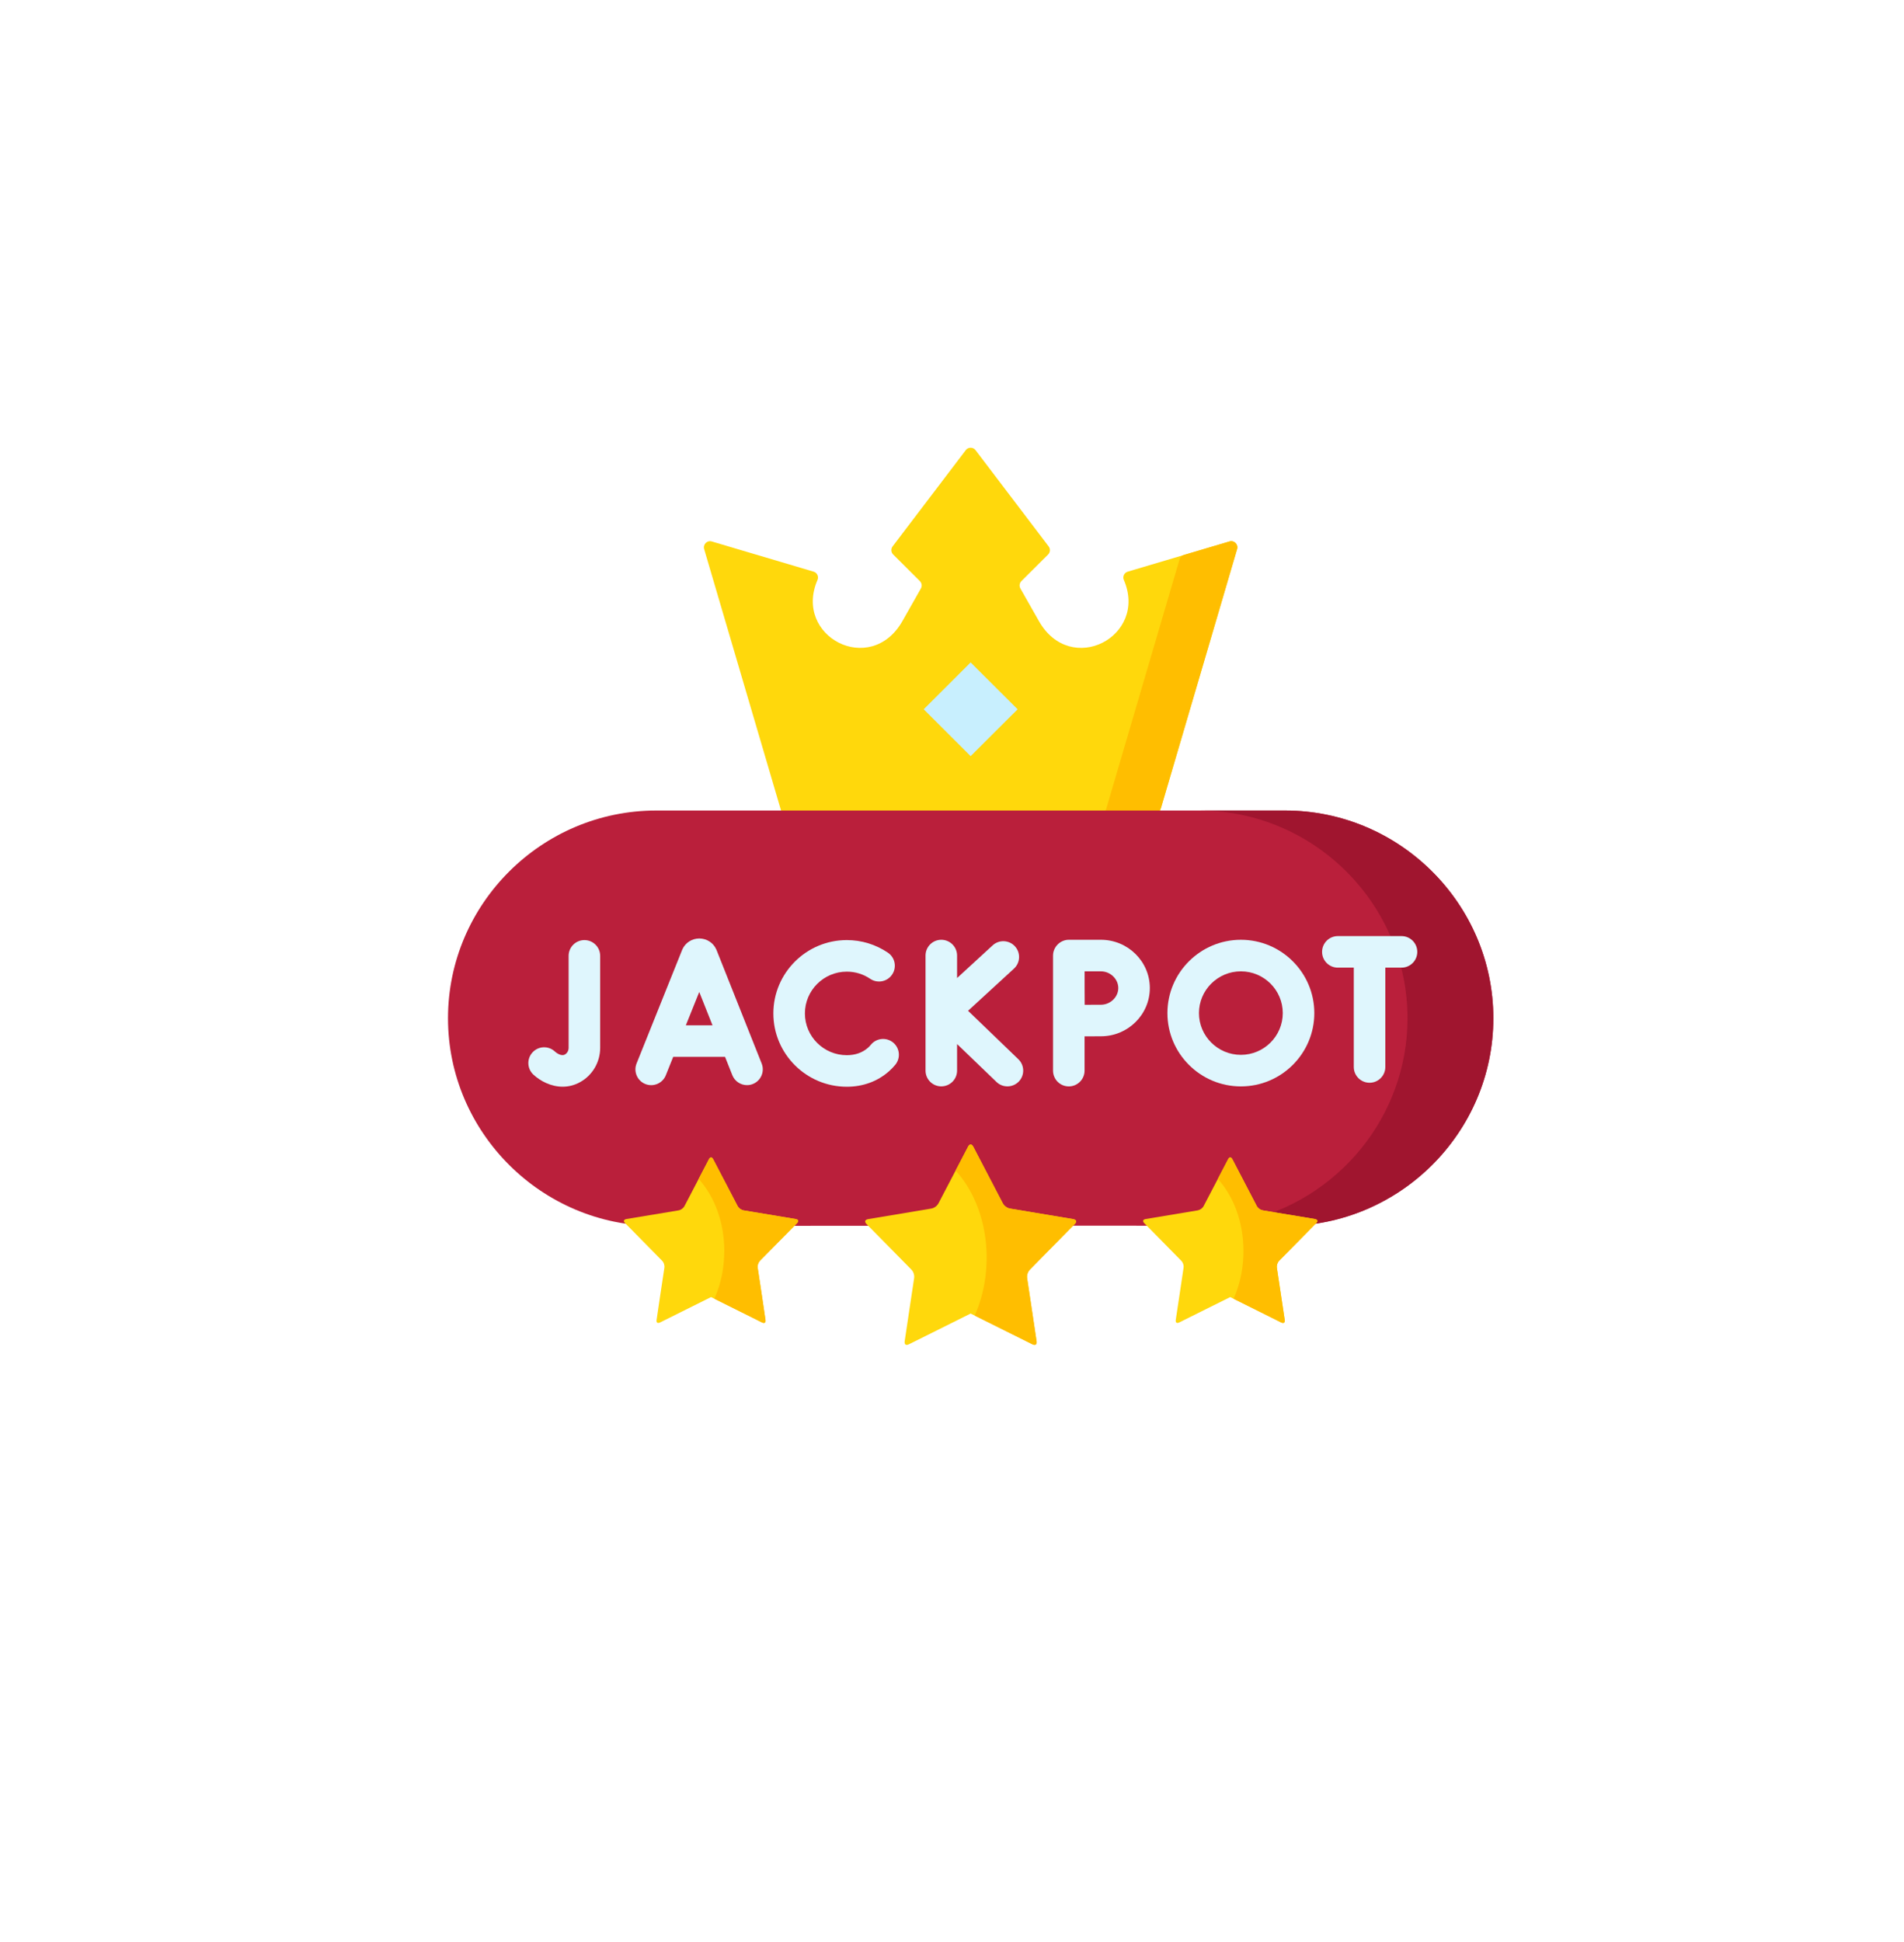 <svg width="51" height="52" viewBox="0 0 51 52" fill="none" xmlns="http://www.w3.org/2000/svg">
<g filter="url(#filter0_d_476_166)">
<ellipse cx="25.5" cy="23.752" rx="23.5" ry="23.752" fill="white"/>
</g>
<g clip-path="url(#clip0_476_166)">
<path fill-rule="evenodd" clip-rule="evenodd" d="M28.089 14.631L26.13 12.053C26.064 11.967 25.934 11.967 25.869 12.053L23.909 14.631C23.86 14.697 23.866 14.789 23.924 14.847L24.64 15.56C24.692 15.612 24.703 15.693 24.667 15.757L24.174 16.627C23.32 18.133 21.242 17.043 21.897 15.529C21.936 15.439 21.888 15.335 21.793 15.307L19.065 14.498C18.941 14.461 18.825 14.577 18.861 14.702L20.921 21.703L26 23.464L31.078 21.703L33.137 14.702C33.174 14.577 33.058 14.461 32.933 14.498L30.207 15.307C30.112 15.335 30.064 15.439 30.103 15.529C30.757 17.043 28.678 18.133 27.826 16.627L27.332 15.757C27.296 15.693 27.307 15.612 27.359 15.56L28.075 14.847C28.133 14.789 28.139 14.697 28.089 14.631Z" fill="#FFD80C"/>
<path fill-rule="evenodd" clip-rule="evenodd" d="M31.597 14.971L29.629 21.666C29.622 21.691 29.609 21.713 29.592 21.731L29.376 21.967C29.261 22.092 29.39 22.288 29.551 22.233L30.998 21.731C31.048 21.713 31.086 21.673 31.101 21.622L33.137 14.702C33.174 14.577 33.058 14.461 32.933 14.498L31.708 14.86C31.654 14.876 31.613 14.918 31.597 14.971Z" fill="#FFBE00"/>
<path fill-rule="evenodd" clip-rule="evenodd" d="M17.575 32.826C23.013 32.826 28.446 32.81 33.887 32.826H34.423C37.491 32.826 40 30.324 40 27.265C40 24.206 37.491 21.703 34.423 21.703H31.078H29.618H25.999H20.921H17.575C14.509 21.703 12 24.206 12 27.265C12 30.324 14.509 32.826 17.575 32.826Z" fill="#BA1F3B"/>
<path fill-rule="evenodd" clip-rule="evenodd" d="M27.258 18.992L25.999 17.737L24.742 18.992L25.999 20.247L27.258 18.992Z" fill="#C8EFFE"/>
<path fill-rule="evenodd" clip-rule="evenodd" d="M32.126 21.703C35.192 21.703 37.701 24.206 37.701 27.265C37.701 29.911 35.822 32.141 33.33 32.696L33.829 32.778C33.869 32.785 33.889 32.802 33.887 32.826H34.423C37.491 32.826 40 30.324 40 27.265C40 24.206 37.491 21.703 34.423 21.703H32.126Z" fill="#A0152F"/>
<path d="M19.193 25.438C19.191 25.433 19.188 25.428 19.186 25.422C19.107 25.244 18.928 25.129 18.731 25.129C18.535 25.129 18.356 25.244 18.277 25.422C18.275 25.427 18.273 25.432 18.271 25.437L17.051 28.476C16.964 28.693 17.069 28.939 17.285 29.026C17.502 29.113 17.748 29.008 17.835 28.791L18.032 28.299H19.421L19.616 28.79C19.682 28.955 19.841 29.056 20.009 29.056C20.061 29.056 20.114 29.047 20.165 29.026C20.382 28.94 20.488 28.694 20.402 28.477L19.193 25.438ZM18.371 27.454L18.73 26.561L19.085 27.454H18.371Z" fill="#DFF6FD"/>
<path d="M25.93 27.065L27.16 25.936C27.332 25.778 27.343 25.511 27.186 25.339C27.028 25.167 26.761 25.155 26.589 25.313L25.636 26.188V25.586C25.636 25.353 25.447 25.164 25.213 25.164C24.98 25.164 24.791 25.353 24.791 25.586V28.667C24.791 28.9 24.98 29.089 25.213 29.089C25.447 29.089 25.636 28.9 25.636 28.667V27.956L26.692 28.971C26.773 29.05 26.879 29.089 26.985 29.089C27.095 29.089 27.206 29.046 27.289 28.96C27.451 28.792 27.446 28.524 27.277 28.362L25.93 27.065Z" fill="#DFF6FD"/>
<path d="M15.654 25.172C15.421 25.172 15.231 25.361 15.231 25.594V28.057C15.231 28.133 15.193 28.201 15.131 28.236C15.018 28.298 14.868 28.161 14.862 28.155C14.691 27.996 14.424 28.006 14.265 28.178C14.106 28.349 14.117 28.616 14.288 28.775C14.475 28.948 14.759 29.098 15.071 29.098C15.224 29.098 15.383 29.062 15.541 28.974C15.871 28.791 16.076 28.44 16.076 28.057V25.594C16.076 25.361 15.887 25.172 15.654 25.172Z" fill="#DFF6FD"/>
<path d="M23.924 27.916C23.745 27.768 23.478 27.792 23.329 27.972C23.305 28.002 23.278 28.03 23.251 28.054C23.1 28.187 22.909 28.254 22.682 28.254C22.064 28.254 21.56 27.753 21.56 27.136C21.56 26.519 22.064 26.017 22.682 26.017C22.907 26.017 23.124 26.083 23.309 26.209C23.503 26.34 23.766 26.289 23.896 26.095C24.027 25.902 23.976 25.639 23.783 25.509C23.456 25.288 23.076 25.172 22.682 25.172C21.598 25.172 20.715 26.053 20.715 27.136C20.715 28.219 21.598 29.099 22.682 29.099C23.114 29.099 23.504 28.957 23.811 28.686C23.872 28.633 23.928 28.574 23.98 28.512C24.129 28.332 24.104 28.065 23.924 27.916Z" fill="#DFF6FD"/>
<path d="M37.541 25.065H35.835C35.602 25.065 35.413 25.254 35.413 25.488C35.413 25.721 35.602 25.91 35.835 25.91H36.262V28.57C36.262 28.803 36.451 28.992 36.685 28.992C36.918 28.992 37.107 28.803 37.107 28.57V25.91H37.541C37.774 25.91 37.963 25.721 37.963 25.488C37.963 25.254 37.774 25.065 37.541 25.065Z" fill="#DFF6FD"/>
<path d="M29.489 25.164H28.628C28.398 25.164 28.206 25.357 28.206 25.587V28.667C28.206 28.901 28.395 29.09 28.628 29.09C28.861 29.09 29.051 28.901 29.051 28.667V27.75C29.213 27.749 29.386 27.748 29.489 27.748C30.211 27.748 30.799 27.169 30.799 26.456C30.799 25.744 30.211 25.164 29.489 25.164ZM29.489 26.903C29.387 26.903 29.216 26.904 29.054 26.905C29.053 26.738 29.052 26.561 29.052 26.456C29.052 26.367 29.052 26.184 29.052 26.009H29.489C29.741 26.009 29.954 26.214 29.954 26.456C29.954 26.699 29.741 26.903 29.489 26.903Z" fill="#DFF6FD"/>
<path d="M33.238 25.164C32.153 25.164 31.27 26.045 31.27 27.127C31.27 28.209 32.153 29.09 33.238 29.09C34.323 29.09 35.205 28.209 35.205 27.127C35.205 26.045 34.323 25.164 33.238 25.164ZM33.238 28.245C32.619 28.245 32.115 27.743 32.115 27.127C32.115 26.511 32.619 26.009 33.238 26.009C33.857 26.009 34.36 26.511 34.36 27.127C34.36 27.743 33.857 28.245 33.238 28.245Z" fill="#DFF6FD"/>
<path fill-rule="evenodd" clip-rule="evenodd" d="M27.765 35.91L27.652 35.153L27.513 34.228C27.5 34.142 27.529 34.052 27.591 33.992L28.62 32.945L28.786 32.778C28.851 32.711 28.834 32.659 28.743 32.643L27.059 32.362C26.975 32.348 26.898 32.292 26.858 32.216L26.071 30.707C26.028 30.625 25.97 30.625 25.929 30.707L25.14 32.216C25.1 32.292 25.025 32.348 24.939 32.362L23.257 32.643C23.166 32.659 23.148 32.711 23.212 32.778L23.378 32.945L24.409 33.992C24.469 34.052 24.498 34.142 24.485 34.228L24.346 35.153L24.233 35.91C24.22 36.002 24.265 36.036 24.348 35.994L25.999 35.172L27.65 35.994C27.733 36.036 27.78 36.002 27.765 35.91Z" fill="#FFD80C"/>
<path fill-rule="evenodd" clip-rule="evenodd" d="M25.597 31.343C26.105 31.899 26.429 32.74 26.429 33.68C26.429 33.727 26.427 33.777 26.425 33.825C26.408 34.306 26.306 34.757 26.14 35.153C26.128 35.177 26.119 35.203 26.108 35.226L27.65 35.994C27.733 36.036 27.78 36.002 27.765 35.91L27.652 35.153L27.513 34.228C27.5 34.142 27.529 34.053 27.591 33.992L27.906 33.67L28.62 32.945L28.786 32.778C28.851 32.711 28.834 32.659 28.743 32.643L27.06 32.362C26.975 32.348 26.898 32.292 26.858 32.216L26.071 30.707C26.028 30.625 25.97 30.625 25.929 30.707L25.597 31.343Z" fill="#FFBE00"/>
<path fill-rule="evenodd" clip-rule="evenodd" d="M20.504 35.34L20.411 34.715L20.296 33.951C20.287 33.88 20.311 33.806 20.36 33.755L21.211 32.891L21.347 32.753C21.401 32.699 21.387 32.654 21.31 32.641L19.921 32.41C19.851 32.398 19.788 32.353 19.755 32.289L19.105 31.044C19.07 30.975 19.022 30.975 18.987 31.044L18.337 32.289C18.303 32.353 18.241 32.398 18.171 32.41L16.781 32.641C16.705 32.654 16.69 32.699 16.744 32.753L16.882 32.891L17.732 33.755C17.782 33.806 17.806 33.88 17.795 33.951L17.68 34.715L17.588 35.34C17.576 35.416 17.613 35.443 17.682 35.41L19.046 34.731L20.41 35.41C20.478 35.443 20.515 35.416 20.504 35.34Z" fill="#FFD80C"/>
<path fill-rule="evenodd" clip-rule="evenodd" d="M18.714 31.568C19.132 32.028 19.401 32.721 19.401 33.497C19.401 33.538 19.399 33.578 19.397 33.618C19.385 34.014 19.3 34.387 19.161 34.715C19.153 34.736 19.143 34.755 19.136 34.776L20.41 35.41C20.479 35.443 20.515 35.416 20.504 35.34L20.412 34.715L20.297 33.951C20.285 33.88 20.311 33.806 20.36 33.755L20.621 33.49L21.212 32.891L21.347 32.753C21.402 32.699 21.387 32.654 21.311 32.641L19.921 32.41C19.851 32.398 19.789 32.353 19.755 32.289L19.105 31.044C19.07 30.975 19.022 30.975 18.987 31.044L18.714 31.568Z" fill="#FFBE00"/>
<path fill-rule="evenodd" clip-rule="evenodd" d="M34.412 35.34L34.318 34.715L34.203 33.95C34.193 33.88 34.217 33.806 34.267 33.755L35.118 32.891L35.254 32.753C35.308 32.699 35.294 32.654 35.218 32.641L33.829 32.41C33.757 32.397 33.695 32.353 33.661 32.289L33.011 31.042C32.976 30.975 32.93 30.975 32.895 31.042L32.243 32.289C32.21 32.353 32.148 32.397 32.077 32.41L30.688 32.641C30.613 32.654 30.598 32.698 30.651 32.753L30.788 32.891L31.638 33.755C31.689 33.806 31.713 33.88 31.702 33.95L31.588 34.715L31.494 35.34C31.483 35.416 31.52 35.443 31.588 35.41L32.952 34.731L34.316 35.41C34.385 35.443 34.423 35.416 34.412 35.34Z" fill="#FFD80C"/>
<path fill-rule="evenodd" clip-rule="evenodd" d="M32.62 31.568C33.04 32.028 33.307 32.721 33.307 33.496C33.307 33.538 33.307 33.578 33.305 33.618C33.291 34.014 33.206 34.387 33.069 34.715C33.059 34.734 33.051 34.755 33.042 34.776L34.316 35.41C34.385 35.443 34.423 35.416 34.412 35.34L34.318 34.715L34.203 33.95C34.193 33.88 34.217 33.806 34.267 33.755L34.529 33.49L35.118 32.891L35.254 32.753C35.308 32.699 35.294 32.654 35.218 32.641L33.829 32.41C33.757 32.397 33.695 32.353 33.661 32.289L33.011 31.042C32.976 30.975 32.93 30.975 32.895 31.042L32.62 31.568Z" fill="#FFBE00"/>
</g>
<defs>
<filter id="filter0_d_476_166" x="0" y="0" width="51" height="51.505" filterUnits="userSpaceOnUse" color-interpolation-filters="sRGB">
<feFlood flood-opacity="0" result="BackgroundImageFix"/>
<feColorMatrix in="SourceAlpha" type="matrix" values="0 0 0 0 0 0 0 0 0 0 0 0 0 0 0 0 0 0 127 0" result="hardAlpha"/>
<feOffset dy="2"/>
<feGaussianBlur stdDeviation="1"/>
<feComposite in2="hardAlpha" operator="out"/>
<feColorMatrix type="matrix" values="0 0 0 0 0 0 0 0 0 0 0 0 0 0 0 0 0 0 0.03 0"/>
<feBlend mode="normal" in2="BackgroundImageFix" result="effect1_dropShadow_476_166"/>
<feBlend mode="normal" in="SourceGraphic" in2="effect1_dropShadow_476_166" result="shape"/>
</filter>
<clipPath id="clip0_476_166">
<rect width="28" height="28" fill="white" transform="translate(12 10)"/>
</clipPath>
</defs>
</svg>
